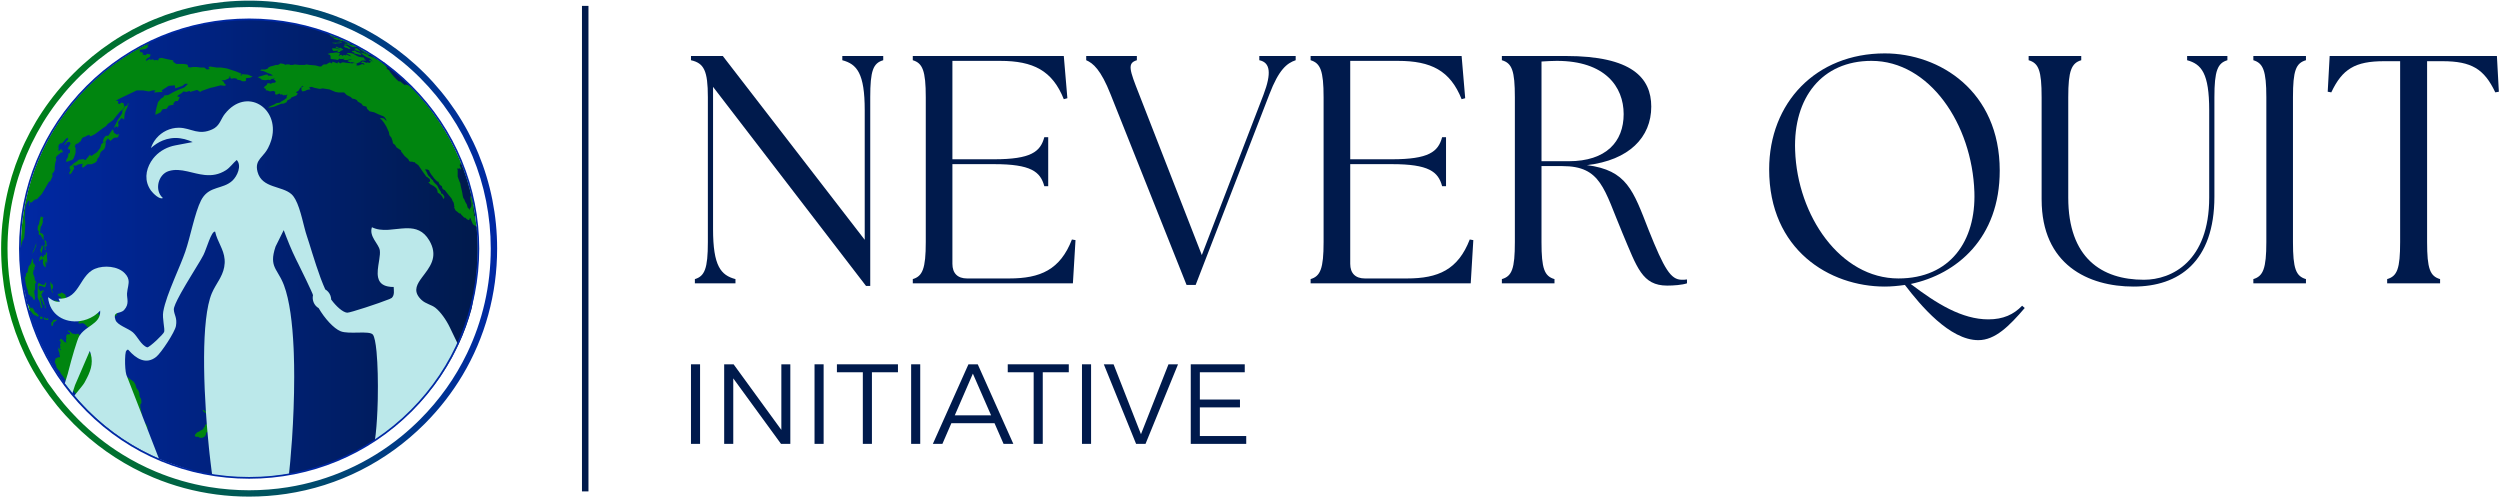<svg xmlns="http://www.w3.org/2000/svg" xmlns:xlink="http://www.w3.org/1999/xlink" id="Layer_1" data-name="Layer 1" viewBox="0 0 2202 438"><defs><style>      .cls-1 {        fill: url(#linear-gradient-2);      }      .cls-2 {        fill: url(#linear-gradient);      }      .cls-3 {        fill: #00850f;      }      .cls-4 {        fill: #bbe8ea;      }      .cls-5 {        fill: #001a4c;      }      .cls-6 {        fill: #0028a4;      }    </style><linearGradient id="linear-gradient" x1="17.85" y1="218.44" x2="421.03" y2="218.44" gradientUnits="userSpaceOnUse"><stop offset="0" stop-color="#0028a4"></stop><stop offset="1" stop-color="#001a4c"></stop></linearGradient><linearGradient id="linear-gradient-2" x1="1" y1="219" x2="437.88" y2="219" gradientUnits="userSpaceOnUse"><stop offset="0" stop-color="#00850f"></stop><stop offset="1" stop-color="#0028a4"></stop></linearGradient></defs><g><g><g><path class="cls-5" d="M628.06,76.5v125.29c0,32.61,6.87,40.62,19.74,44.05v3.72h-35.75v-3.72c8.58-2.57,11.44-9.15,11.44-32.61v-127.57c0-23.46-3.43-30.03-14.87-32.61v-3.72h28.03l125,161.9v-114.13c0-32.61-6.87-40.62-19.74-44.05v-3.72h36.04v3.72c-8.87,2.57-11.44,9.15-11.44,32.61v166.19h-3.72l-134.73-175.34Z"></path><path class="cls-5" d="M803.98,245.83c8.58-2.57,11.44-9.15,11.44-32.61v-127.57c0-23.46-2.86-30.03-11.44-32.61v-3.72h133.01l3.15,37.19-3.15.86c-10.01-25.17-26.89-33.75-56.06-33.75h-42.05v86.67h36.61c32.61,0,40.9-6.58,44.34-19.45h3.43v43.19h-3.43c-3.43-12.87-11.73-19.45-44.34-19.45h-36.61v87.81c0,8.3,4.58,12.87,12.87,12.87h37.19c27.46,0,44.91-7.72,55.21-34.32l3.15.57-2.29,38.04h-141.02v-3.72Z"></path><path class="cls-5" d="M956.73,53.04v-3.72h44.62v3.72c-8.58,2.57-6.58,8.3,2,30.03l55.21,141.59,54.35-141.3c7.15-18.88,6.01-28.32-3.72-30.32v-3.72h32.04v3.72c-7.72,2.57-14.87,8.3-23.17,30.03l-64.93,167.91h-8.01l-66.93-167.91c-8.58-21.74-15.45-27.46-21.45-30.03Z"></path><path class="cls-5" d="M1154.38,245.83c8.58-2.57,11.44-9.15,11.44-32.61v-127.57c0-23.46-2.86-30.03-11.44-32.61v-3.72h133.01l3.15,37.19-3.15.86c-10.01-25.17-26.89-33.75-56.06-33.75h-42.05v86.67h36.61c32.61,0,40.9-6.58,44.34-19.45h3.43v43.19h-3.43c-3.43-12.87-11.73-19.45-44.34-19.45h-36.61v87.81c0,8.3,4.58,12.87,12.87,12.87h37.19c27.46,0,44.91-7.72,55.21-34.32l3.15.57-2.29,38.04h-141.02v-3.72Z"></path><path class="cls-5" d="M1429.26,205.79c-16.59-39.47-18.88-59.5-53.2-59.5h-18.31v66.93c0,23.45,2.57,30.03,11.44,32.61v3.72h-46.34v-3.72c8.87-2.57,11.44-9.15,11.44-32.61v-127.57c0-23.46-2.57-30.03-11.44-32.61v-3.72h56.35c58.07,0,75.23,19.17,75.23,44.62,0,26.89-19.45,47.2-56.64,51.49,35.18,4.58,40.62,22.02,54.35,57.21,13.73,34.33,19.45,43.76,29.18,43.76,1.72,0,3.15,0,4.58-.28v3.43c-4.29,1.43-11.73,2-17.45,2-22.03,0-26.6-16.02-39.19-45.77ZM1381.78,142c32.89,0,48.34-17.16,48.34-41.48s-16.59-46.91-58.92-46.91c-4.29,0-8.87.29-13.44.57v87.81h24.03Z"></path><path class="cls-5" d="M1677.83,250.98c-6.01.86-12.01,1.43-17.73,1.43-48.63,0-101.83-32.32-101.83-103.26,0-58.64,41.19-102.12,101.83-102.12,48.34,0,101.26,33.18,101.26,103.26,0,59.5-37.76,91.25-78.38,99.83,22.88,17.45,45.19,31.18,68.36,31.18,13.16,0,22.31-4.29,29.75-12.01l2.29,2c-13.73,16.02-26.03,28.32-40.9,28.32-25.17,0-50.92-30.61-64.65-48.63ZM1672.11,245.26c45.77,0,68.36-33.18,66.93-76.09-2-59.78-39.47-115.56-90.67-115.56-43.48,0-68.94,32.32-67.22,78.95,2,57.49,39.76,112.7,90.96,112.7Z"></path><path class="cls-5" d="M1798.26,175.75v-90.1c0-23.46-2.58-30.03-11.44-32.61v-3.72h46.34v3.72c-8.58,2.57-11.44,9.15-11.44,32.61v88.39c0,53.2,29.46,72.37,66.65,72.37,24.6,0,57.5-16.3,57.5-72.37v-76.95c0-32.61-6.86-40.62-19.45-44.05v-3.72h35.47v3.72c-8.58,2.57-11.44,9.15-11.44,32.61v87.53c0,57.5-31.46,79.23-71.22,79.23s-80.95-19.16-80.95-76.66Z"></path><path class="cls-5" d="M1984.75,245.83c8.58-2.57,11.44-9.15,11.44-32.61v-127.57c0-23.46-2.86-30.03-11.44-32.61v-3.72h46.34v3.72c-8.87,2.57-11.44,9.15-11.44,32.61v127.57c0,23.45,2.57,30.03,11.44,32.61v3.72h-46.34v-3.72Z"></path><path class="cls-5" d="M2102.6,245.83c8.87-2.57,11.44-9.15,11.44-32.61V53.9h-14.02c-25.74,0-36.9,6.86-46.62,27.46l-3.15-.57,1.72-31.46h147.31l1.72,31.46-3.15.57c-9.73-20.6-20.88-27.46-46.62-27.46h-13.44v159.32c0,23.45,2.57,30.03,11.44,32.61v3.72h-46.62v-3.72Z"></path></g><g><path class="cls-5" d="M608.61,320.88h8.01v70.08h-8.01v-70.08Z"></path><path class="cls-5" d="M637.85,320.88h8.31l44.15,60.67-2.1.7v-61.37h7.91v70.08h-8.21l-44.15-60.57,2.1-.7v61.27h-8.01v-70.08Z"></path><path class="cls-5" d="M717.44,320.88h8.01v70.08h-8.01v-70.08Z"></path><path class="cls-5" d="M737.16,320.88h53.76v7.01h-22.93v63.07h-8.01v-63.07h-22.83v-7.01Z"></path><path class="cls-5" d="M802.53,320.88h8.01v70.08h-8.01v-70.08Z"></path><path class="cls-5" d="M852.99,320.88h8.21l31.34,70.08h-8.61l-27.03-61.87-26.83,61.87h-8.41l31.34-70.08ZM835.47,365.84h42.55v6.91h-42.55v-6.91Z"></path><path class="cls-5" d="M887.63,320.88h53.76v7.01h-22.93v63.07h-8.01v-63.07h-22.83v-7.01Z"></path><path class="cls-5" d="M953.01,320.88h8.01v70.08h-8.01v-70.08Z"></path><path class="cls-5" d="M972.23,320.88h8.61l24.13,61.57,24.23-61.57h8.41l-28.63,70.08h-8.31l-28.43-70.08Z"></path><path class="cls-5" d="M1048.82,320.88h47.56v7.01h-39.55v24.03h35.34v6.91h-35.34v25.23h40.85v6.91h-48.86v-70.08Z"></path></g></g><rect class="cls-5" x="512.6" y="5.18" width="5.72" height="427.64"></rect></g><g><g><circle class="cls-3" cx="219.44" cy="218.46" r="201.07"></circle><path class="cls-2" d="M414.33,175.14v-1.79l.45-1.34h.17c-.41-1.75-.83-3.48-1.29-5.21-2.01-7.67-4.48-15.17-7.39-22.56l-.45-.45v.9h-.45l-.45.45v.45l.45.9.45,1.34.45.45v.45l-.45-.45v.9h-.45l-.9-1.35-.45.9-.9-.45-.45.45.45.9v5.82l.45,1.35c.45,1.34.89,2.24,1.34,3.58l.45.9c.45,3.58,1.79,7.17,2.24,11.2l.45,1.79.9,1.35.9,2.24,1.35,2.24.45,1.79.45,1.35.89.45.45,1.35.45-1.35.45-.45.45-.9.45-.9v-1.35c0-1.79-.45-3.13-.9-4.93ZM416.56,177.83v-.45c0-1.34-.45-2.68-.45-4.03l-.45-1.34-.45-.45v.45h-.28c.76,3.23,1.44,6.48,2.04,9.78l.03.07c0-1.34,0-2.69-.45-4.03ZM416.98,181.79l-.42-.82v.45c0,.9.45,1.79.45,2.24v2.24l.45,1.79v2.24l.45.45v-.45s0,.45.45.45c-.4-2.89-.86-5.75-1.37-8.58ZM343.56,59.59l1.34,1.34-1.34-.9v.45l-.9-1.35c-1.34-1.34-2.69-2.24-4.48-3.58h.45l1.34.9c-.9-.9-1.79-1.34-3.13-2.24v.45l-.9-.45.45.9c.9.9,2.24,1.79,3.14,2.69l1.34,1.79-.45.45.9.9,1.79,1.34v.45c2.24,3.13,4.93,6.27,8.06,8.95h1.34c1.35,1.35,2.69,2.24,4.48,3.58v-.9l1.79.45,1.34.45,1.35.9.9.45.9.45c-6.27-6.27-12.99-12.09-19.71-17.46ZM298.33,50.63l.7,1.05.2-.15q-.45-.45-.9-.9ZM301.02,34.96l-.45-.45-.9-.45-1.34-.45-1.79-.45.45-.45h.45c-.45,0-.9-.45-1.34-.45v.45h-1.35l-1.34-.45h-1.35l.9.45v.11l1.35.34h1.79l2.24.89.9.45h.9l1.79,1.34-.9-.9ZM317.14,42.57l-.45-.45c-.3-.15-.6-.3-.9-.45l1.79,1.34,1.79.9-2.24-1.34ZM298.33,50.63l.7,1.05.2-.15q-.45-.45-.9-.9ZM420.15,201.12l-.45-1.35v-.45h-.45l-.45-.45h-.45l-.9-.9h-.45l-.45-.45c-.45-1.35-1.34-2.69-1.79-4.48l-.45-.9v-.45l-.45.45-.45,1.35-.45.45-.89-.45-.9-.45-1.35-1.34h-.9l-1.34-1.35-1.35-1.34-.45-.9h-.9l-1.34-.9-.45-.45-1.79-1.34-.9-1.79-.45-1.34.45-.45-.45-.9v-.9l-.45-1.79-.9-1.34-.45-1.34-.9-1.35-2.24-2.69-1.79-2.24-1.35-1.79-1.79-.9-.45-.9-.45-1.79-.9-.45-1.34-1.35-.9-2.24h-.9c-.9-.9-1.79-1.79-2.69-2.69l-.9-1.34-1.79-2.24-1.34-2.24-.45-1.35-1.79-.89v.45l-1.35-.9v1.34l.9,1.35.9,2.24.9,1.35,1.79,1.79.45.9h.45l.45.89h.45l.9,1.79,1.79,1.79,1.34,1.35,1.34,2.69c.45.9,1.35,1.79,1.79,2.68l.45,1.79h.9c.9.9,1.34,1.79,1.79,2.69v.45l-.45,1.34h-.45l-.9-1.79-1.35-1.79-1.79-1.34-.89-.45-.45-2.24-.9-1.79c-.9-.9-1.79-1.34-2.69-2.24v.45l-.9-.9-1.34-.45-1.79-1.79v-.45h.9l.45-1.34-.45-1.34-2.24-1.79h-.45c-2.24-3.14-4.93-6.72-7.17-10.3l-1.79-1.35-.9-.45-.45-.9h-1.34l-.9-.45h-1.79l-.9-.45-.9-1.79-3.13-2.69-3.14-4.03v-.9l-1.34-.9-2.69-1.79-1.34-2.24-1.79-1.35-.45-2.24-.9-2.69-1.79-2.24-.45-2.69-2.24-4.93-2.24-3.58-1.79-2.24-1.34-1.34v-.45l3.13.45,2.24,2.24v-.9l-1.35-2.24-1.79-1.34h-.45c-2.24-.9-4.48-1.79-7.17-3.14l-4.03-.9-2.24-2.24-.45-1.79-3.13-.9-1.35-1.79-3.13-1.79-.9-1.34-1.79-.9-2.24-.45-1.35-1.35-3.58-1.79-2.24-2.24h-4.93l-2.69-.45-5.38-2.24c-1.79-.45-4.03-.45-5.82-.9l-2.69.45-4.47-.9-2.69-.9-2.24.45,1.35,1.79h-.9l-2.24.45-1.79.9-2.24.45-.9-1.35v-2.24l1.79-.9-.9-.45-2.24,2.24-.9,1.79-2.69,1.79,1.79.9-1.34,1.79-2.24.9-2.24.9-.45.9-3.13,1.79-.45,1.35-2.69,1.34h-1.79c-2.24.9-4.48,1.79-6.72,2.69l-4.48.9-.45-.45,2.69-1.35,2.24-.9,2.24-1.34,3.13-.45.9-.9,3.14-1.79.45-.45,1.35-.9v-1.79l.89-1.34-2.68.9v-.9l-.9.9-1.79-1.35-.45.9-1.34-1.34-2.24.9h-1.34l-.45-1.35.45-.9-1.79-.9-3.13.45-2.24-.9h-1.34v-1.34l-1.79-.9.9-1.35,1.79-1.34.45-1.35h1.79l1.35.45,1.34-.9h1.79l1.35-.9-.9-1.35-1.35-.45,1.35-.9h-1.35l-2.24.45-.45.9-1.79-.45-2.68.45-3.14-.45-.9-.9-2.69-1.34,2.69-.9,4.48-1.35h1.79v.9h4.48l-1.79-1.34-2.69-.9-1.79-.9-2.24-.9-2.69-.45.9-.9h3.58l2.24-.89.45-.9,1.79-.9,1.79-.45,3.14-.9h1.79l2.24-1.34,2.69.45,1.79.9.45-.45h3.13v.45h2.69l1.79-.45,4.03.45h4.48l1.79-.45,2.69.45c1.79,0,3.58.45,5.38.45l3.13.9h1.79l.9-.9,1.34-.9h2.24l1.34-.9,1.79-.9,1.79.9.45-.45-.45-.9h.9l4.03,1.35.45-1.35,1.79,1.35,1.35-.45v-.45h1.79l2.69.45c1.79,0,3.58.45,5.37.45l.9-.45,2.69.9-.45,1.35h2.24l2.24-.9.45-.45,2.24.9-.45-1.34-1.79-.45-.9-.45.9-.45.45-.45,1.35.45,2.24.9.45-.45,2.24.45.45-.45.9-.45-1.79-1.34v-.45l1.79.45,2.24,1.79-1.79-1.79h.45l-2.24-1.79-2.24-.9-.9-.45-2.69-1.79-1.79-1.79h.9l1.79.45,3.58,1.79.9.9h1.35l2.69,1.79-1.79-1.79,1.79.9,1.79,1.34,1.79.9-1.35-.9-2.24-1.79-2.69-1.79h-2.24l-1.34-.45-.45-1.34-.45.45-2.69-1.79-2.24-1.79-.9-.89-.45-.9c-.6-.3-1.19-.6-1.79-.9v.45l-.45.45h-2.69c-.9-.45-2.24-.9-3.13-1.35l-1.35-.9h-2.24l-.9-.45.9-.45,1.35.45.45-.45,1.34.45.9.45h.9l.9.45h.9l-.45-.45v-.45c-.45-.45-1.35-.45-1.79-.9v.45h-.45l-.45.45-1.35-.45-.45-.45-2.24-.9h1.79l-1.79-.45h-.9l-.9-.9v.45h-.9l-1.35-.45-.9-.45-.9-.45-.45.45-1.34-.45-1.35-.45c-.45-.45-1.34-.9-1.79-1.34v-.34l-.45-.11-.45-.45-.9-.45-.45-.45v-.45l-.9-.45h1.34c-53.29-20.16-113.31-17.02-163.47,8.95v.45l1.34-.45,1.35-.45,1.34-.45-.45.9h-.9v.45l-1.35.9.9-.45.9.45-.45.9-.9.9-1.34.89c-1.35,0-2.69.45-4.03.45l-.9.45v.9h.9l-1.34,1.35.9-.45h1.34l1.35.9-.9.9,2.69.9,1.79-1.34,1.35.45h1.34v1.35l-.9,1.34-1.34.45-1.79,1.79.45.9,3.14-1.79.45.9,2.24-.45,1.34.9,1.34-.45,1.79.45.9-1.79,2.24-.45q3.13.89,10.3,2.24v1.34l2.68,1.79h6.27l3.13.45.9.9v1.34l1.79.45,2.69-.45h3.13l3.14.45h3.58l2.24,1.79,2.69-.45-1.35-1.34,1.35-.9,5.82.9h4.03l5.38.9,2.69.89c3.13.9,6.72,2.24,9.85,3.58l-.9,1.35,1.35.45-.45-1.34,5.82.45,4.03,1.79-2.24.9-3.58.45v2.24l-.9.45h-2.24l-1.79-.9-2.69-.45-.45-.9-2.24-.45-2.69.45-.9-.9.45-.9h-1.79l.9.9-1.34.9-3.13,1.34h-2.69l1.79,1.35.9,1.79.9.45v.9l-.9.45-3.58-.45-6.72,1.79-2.24.45c-2.69.9-4.93,1.79-7.61,2.68l-1.34.9-2.69-1.79-6.27,1.79-.45-.9-2.69.9-2.69-.45-1.34,1.34-3.58,2.24-.45.9,2.24.45-1.79,3.58h-2.24l-1.79,2.24.45.9-4.48.9-1.79,2.69-3.58.45-1.79,2.69-4.48,2.24v-1.79c.45-3.14,1.34-6.27,2.24-9.41l2.69-3.13,2.24-1.35.45-1.34,3.58-.45c3.13-1.79,6.27-3.58,9.85-4.93l4.48-1.79,3.13-3.13h-2.68l-2.24,1.79-6.27,2.24-.45-2.69-5.38.45-6.27,4.03.9,1.34c-2.69,0-4.93.45-7.61.45l1.34-1.79h-2.69l-3.13.9-4.93-.9h-5.83c-6.27,3.13-12.54,5.82-18.36,8.95l2.24.45-.45,1.79,1.34.9,1.79-1.35,1.79.45.9,3.13-1.34,2.24-2.69,2.24-2.69,3.13-3.13,4.03-4.93,3.58-1.34,1.79c-3.58,2.24-6.72,4.93-9.85,7.17l-3.58,1.79h-.9l-.45-1.35-3.13,1.35-.9.9-.45-.45-1.35.9-.9.9-.9,2.24-.9.45-1.34,1.34-1.35.45-.9.45-.45,1.35-.45.45.45.45.45,1.34v3.58l-.45,1.79-1.34,3.58-1.35,1.34-1.79.45-2.24.9h-1.35l.45-1.79,1.34-2.24.45-3.13,1.34-.45v-2.69l-.45-.89-.45.45h-.45v-.45l-.45-.45v-.45l.9-1.35.45-.45v-.45l.9-1.34v-.45l-.45-.45-.45-.9-2.24.45-.9,1.79-1.79.45,1.34-1.35.45-1.34,1.79-1.79v-1.79l-1.79.9-1.79,2.24-1.79,1.79h-1.35l-1.34,1.35-.45,2.24.45.9-.45,1.34.45.9,2.24-1.79.45,1.34.9.45-.45,1.35h-1.34l-1.35,1.34-1.79,1.35-1.34,1.79.45,1.79-.9,3.13-.45,3.13v2.69l-.9,2.24-.9.45-.45,1.79.45.9c-.9,1.79-1.34,3.13-2.24,4.93h-.9c-2.24,3.58-4.03,7.17-6.27,10.75-1.34,1.79-3.13,3.14-4.48,4.93h-1.34l-.9,1.34v-1.34l-.9,1.34-1.34,1.34h-1.35l-.9,3.14h-.45l.45-2.24.45-1.34-.9-1.35-.45.45-1.34,2.24-.9,2.69-.45,2.24c0,2.68-.45,5.37-.45,8.51l.45,2.24v2.69c0,4.03-.45,8.06-.89,12.09l-.9,1.79-.9,1.79c-.45,1.79-.9,3.58-1.35,5.38v-4.48l-.45-2.24v-.45c-.07,2.34-.11,4.68-.11,7.04,0,9.83.66,19.8,2.11,29.62.07.48.14.96.22,1.44.06.37.12.75.18,1.12.06.37.12.75.18,1.11.07.43.15.87.22,1.3l.03.18c.05.28.1.56.16.84.02.08.03.17.04.25.03.18.06.36.09.53v.02s.01,0,.01,0l.44.87.45.45.45,2.24c.45,3.14.9,5.83,1.79,8.96h-.45c.06.11.11.23.15.36,0,0,0,.01,0,.02s0,.02.01.03c.09.26.15.55.22.85,0,0,0,.01,0,.02.12.62.23,1.26.47,1.78t0,.01s.02.06.03.08l-.45-2.69h.9l.9,1.35.45.45.45,1.35,1.35.9v-1.35l1.79,2.24.89,2.24,1.79.9,1.79,2.24-.9.9-2.24-1.34h-.9l-1.79-1.79-1.34-1.79-.45-.45v.45l-1.34-1.79-.45-1.34-.45-.45c.13.48.26.97.39,1.46.13.48.27.97.41,1.45h0c.02.06.03.11.04.17,6.56,23.2,17.19,44.73,31.05,63.76,2.16,2.97,4.4,5.87,6.71,8.71.58.71,1.16,1.41,1.75,2.11,20.15,24.04,45.77,43.32,74.87,55.84,5.37,2.32,10.86,4.4,16.45,6.23l15.95,5.26c2.69.9,6.19.77,8.87,1.66l2.22.55h3.33c1.35.45.87-1.01,2.22-.55.14,0-.7-2.22-.55-2.22.75,0-.54.3.22.68l.9.45,1.34.45,1.34.45h1.35c3.13,0,5.82.45,8.51.9h.9l.45.45v.45h-.45c5.78.52,11.4.74,17.05.74.7,0,1.4,0,2.09-.01,3.29-.03,6.61-.13,9.97-.28h4.03c2.24,0,4.03-.45,6.27-.45h3.13c.15,0,.3,0,.45,0,.61,0,1.21-.05,1.83-.27.14-.04.27-.11.41-.17.28,0,.55,0,.82-.02,0,0,.01,0,.02,0,1.83-.09,3.37-.47,4.9-.85.03-.01.06-.02.08-.02h1.79c26.94-4.6,52.32-14.86,74.75-29.5,31.73-20.7,57.58-50.16,73.66-84.71,4.68-10.05,8.54-20.53,11.47-31.34,2.61-13.6,4.46-27.34,5.1-41.14.02-.21.02-.41.03-.61,0-.06,0-.12.01-.18.41-9.59.24-19.21-.67-28.82ZM313.11,42.57h1.34l2.24,1.79v.45l1.79,1.34h-.45l-2.69-1.34-1.79-.45-1.34-1.34.9-.45ZM311.76,44.81l.45-.45.9.45.9.9,1.79.45,2.24,1.35v.9h-.9l-1.35-.45-3.58-.9-.9-.45h1.34l-2.24-.9-.45-.9h1.79ZM303.25,40.78v-.9h.45l1.79.45,1.34.9,1.79,1.35-.45.45h-.9l-1.79-.9h-.9l-2.24-1.34h.9ZM300.12,36.75l.9.45v.45h-.9l-1.35-.45-1.34-.45h2.69ZM298.33,37.64l1.34.45h-3.13l-1.34.45-.45-.45h-1.34l-.9-.45h5.82ZM292.51,42.57h3.13l2.69.89h1.34l-3.58-1.34-.45-.9h.9c.9.45,1.79.9,2.69,1.35v-.45h.9l1.34.9.9.9-2.24.9-.9.9-1.35.45-.89-.45.89-.9c0-.45-1.34,0-2.68,0h-1.79l-.9-1.79v-.45ZM291.61,46.6h1.79l2.69-.45c1.34.45,2.24.45,3.58.9l-.45.45-.9,1.79v.45l1.34-1.34h1.35l.45.9,1.35-.9,2.24.45-.45-.9,1.34.45,3.13,1.34-.45-.9-3.13-1.79.45-.45h1.34l3.14.45c1.79.9,3.13,1.79,4.93,2.69,1.79.45,3.13.9,4.93.9l.9.9-.9.45,1.35.45.9.9h-3.58l-.9.45-.9.9c-1.35.45-2.24.9-3.58,1.35l-1.79-.9-2.24-.45-.45.45-3.13-1.35.45-.45,1.35-.45h1.34l.9-.45h-2.24l-2.24.45h-1.79l-1.35-.45,1.35-.9-1.79.45h-2.69l-.2-.29-1.59,1.19-1.79-.45-4.03-.45-.45-.45v-1.79l-.45-1.34-2.24-.9,3.13-.9ZM29.16,221.27l.9-1.79.89-2.24.9-3.14v2.69l-.9,1.79-.89,2.24-1.79,2.69.9-2.24ZM30.94,249.49v5.38l-.89,1.79c.45,2.69.89,5.38.89,8.06l-.45-1.34-.9.9-.9-2.24-.9-.45-.45-1.35-.45,1.35-.45-1.79h-.45l-.9-.45-.9-4.47-.45-.9-.9-3.14c-.45-2.24-.45-4.03-.9-5.82v-2.24l.45,1.34.45-.45v-2.69l.45-.45.9-.45c.45-1.35.45-3.13.9-4.48l.45-1.34,1.34-1.35.9-2.24.45-2.69h.45l.45,1.79v1.34l.9,1.35.89,1.34v1.35h-.89l.45,1.79-.9.9-.45,3.13,1.34,3.58v1.34l1.79,3.58h-1.35ZM74.84,351.6h-.9l.45,1.35h-.45v.9l-.9-.9h-.45c-.9-.9-1.79-1.79-3.14-2.24l-.9-1.34-.45-.9c-.56-.67-1.12-1.35-1.69-2.02-.78-.94-1.56-1.88-2.35-2.82-.9-1.07-1.79-2.15-2.68-3.22l-.9-1.34-1.35-1.79-.45-.9-.9-1.34-.35-.57-1-1.67c-.9-1.34-1.79-2.24-2.69-3.58l-.9-1.34.9.9c-.9-1.35-1.79-2.69-3.14-4.03l-.9-1.35v-.45l-.45-1.79-.9-1.79-.9-1.79,1.34,2.24-.45-1.79.45-.9v-.9l.45-.9h.45l.45.45.45-.9h.45v-.45l.9.45.9-.45v-.9l-.45-1.35v-1.34c-.45-.9-.9-1.79-.9-2.69v-2.24l1.79,2.69.45-.45-.9-1.34v-1.35l.9.9-.9-2.24.45-1.35v-.9l.45-.45-1.79-2.24.9.45v-.45l.45-.45.45-.45,1.79,1.34,1.34,1.79h.9l1.34.45-.9-.9v-2.24l.45-.45-.45-1.35.45-1.79.9-.9.9.45,1.34-.45-.45-1.34-1.79-1.34.9-.45,1.34.9,1.35,1.34,1.79.9.45-.45,1.34.9.9-.9.9.45.45-.45.8,1.07.55.72v1.34l-.45,2.24h-.45l.45,1.34v1.34l-.45,1.35.45.9,2.24,1.79,1.79.9c1.34.9,2.24,1.79,3.58,3.13h.45l.11.07,1.24.82.15.3.3.6,2.24,1.34.9-.9v-2.69l-.45-1.34v-2.24l-.9-1.35v-.9l-.9-1.79-.45-2.24.45-.45-.45-.9v-4.03l.45-.9.9,1.35.45,1.79.45.45.45,1.35,1.34,1.79.45,1.79v.9l1.35,2.24,1.34-.9,1.35,1.34,1.34,1.35v1.34c.45,1.35,1.35,2.69,2.24,4.03l.89.45,1.35,2.69.45,1.34,1.35,1.79,3.13,1.79c1.35.9,2.69,1.79,4.03,2.69v.45l1.79,1.79,1.79,3.13.9-.45,1.35,1.34.45-.45,1.34,2.69c.23.18.45.36.68.52,2.01,1.55,4.03,2.79,6.04,4.4l1.34,2.24.45,1.35.45,1.79,1.79,2.24.9,2.24v1.35l.45,2.24.9,1.35.45,1.79v2.24l-.9.9v2.69l.45,1.79v.9l.45,1.79.45,1.35.45.9-.9.9h-2.24l-.45.9-.45.9-2.24-.9-1.34-.9-.45-.9-.9.45-.45,1.35c-.9-.45-2.24-.9-3.14-1.35l-.9-.45-2.24-.9-2.24-1.35-1.35-1.79-1.34-1.35-1.35-.9-1.79-.45v-.9l-1.79-1.79.45,1.34-1.34.45v-1.35l-.45-1.34v-.9l-1.34-1.79v1.79l-.45.9.45,1.79-1.79-1.35-1.35-.9-2.24-1.79-1.34-.9v-.45l-3.14-1.79h-1.34l-2.24-1.34h-2.69l-1.35.45-.9.45-1.34-.9-.45.9-.9.45.9,1.35.45.9h-1.35l-1.34-.45ZM42.59,281.74h-1.79l-1.79-.45c0-.45,0-.9-.45-1.35l.9-.45.89,1.34h.9l.9-.9.45,1.79ZM45.28,283.97l1.34-.9v-.89l1.35-.45h.89l.45-.45.9.45-.9.9-1.34.9-.9.45-.45,2.69-.9.45-.45-.45v-2.69ZM127.59,372.62l.1.03,1.79,2.24v.45l.45.9v1.35h-1.79l-2.69-2.24-1.35-1.34-2.24-1.79-.9-.9,1.34.45,2.24.9c.45,0,1.34-.45,1.79-.45l1.24.41ZM92.75,277.71l2.24.45h1.35v-1.34h.45l.45,1.79h1.34l.45-.9,1.34-.9.45-2.69h1.79l.45.45v1.79l-.45,1.79h-1.34l-.45.9s-.03.01-.04.02c-.88.45-1.76.88-2.65,1.33h-1.35l-2.24-.9-1.79-.9v-.9ZM193.97,313.09h.45l-.45,1.35v-1.35ZM101.26,110.65l1.34-2.69,1.35-2.69,1.34-1.79,2.24-3.58.45-2.69,2.24-3.58,2.24-.9v-1.35l.9-.45c-.45,1.34-.9,2.69-1.35,4.03l-1.34,2.69-.9,2.69-.45,4.93-2.24-1.34-3.13,3.58.45,3.14-.9,1.79-.9-1.35-2.24,1.79.9-2.24ZM91.41,121.85l1.79-2.24h2.24l2.24-3.58,1.79-2.24.9,3.13,1.35.9,1.34.9,1.79-.9-.9,3.14-3.58.45-3.13,2.69-2.24-2.24-2.24,3.13h-2.24l.9-3.13ZM61.4,148.72v-2.24l1.79-.9,1.79-1.79,2.24-1.35,2.24-1.79,4.03-.45,1.79.9,4.03-4.93.9,1.34c1.79-1.34,3.58-2.24,5.37-3.58l2.69-3.58.9-3.14,1.79-1.79,2.24-.45-.45,4.03-.9,2.24-3.13,2.68-1.35,4.03-1.79,2.24v1.34l-1.79,1.79-3.14,1.35h-3.58l-4.03,3.13-.9-1.34.9-2.24-3.58.45-2.69,1.34-2.24-.45.9,2.69-2.69,4.47-1.34.9-.45-1.34,1.35-2.69-.9-.9ZM53.34,258.44l.9-.9,3.14,1.79.45,1.35.24.99,1.1,4.38,2.24,2.24,1.34-3.14,2.24-1.79h1.79c1.35.9,2.69,1.79,4.03,2.68l2.69.9,4.47,2.69,4.93,2.24,3.07,3.07c.16.16.33.33.51.51l.45,1.79.42.21,4.06,2.03.9,1.79h-2.24l.9,2.24,2.69,2.24,2.24,3.58h1.35v1.35l2.24.45-.9.9,3.14,1.34v.9h-1.79l-.9-.9c-1.79-.45-3.14-.9-4.93-1.34l-2.24-1.79-1.79-1.79-1.79-2.69-3.58-1.79-1.79.9-1.35.9.9,2.24-1.79.9-1.34-.45-2.18-.43h-.06s-2.68-2.7-2.68-2.7l-2.24-.9-.45.45h-2.69l.45-2.24.41-.27.94-.62-1.35-3.58-1.34-2.69-4.48-3.13-1.79-.45-3.58-3.14-.45,1.35h-.9l-.45-1.35-.45-1.34-1.79-1.79,1.79-.9,1.35.45-.45-.89c-.9,0-1.79-.45-2.69-.45l-.51-1.27-.38-.96-1.79-.9-.9-1.79,2.69-.45ZM47.52,264.72h2.24l1.01.61,1.23.73.9,2.69-1.79-1.34-1.79-.9h-.9l-1.34-.45.44-1.33h0ZM44.39,249.04l.45-.9.45,1.79.9.45.45,1.34v2.69l-.9-.45v1.79l.9,1.79-.45.45-.9-2.24-.9-4.48v-2.24ZM39.01,215.45l.9.45v-1.34l-.9-2.69h1.34l.45,1.34.45,4.03-1.34-.9v1.34l.45,2.24-.89.45v-2.24l-.45-.45v-2.24ZM40.35,224.41v-2.69l1.35,1.79-.45,1.35c0,1.79.45,3.58.45,5.37l-.45,3.14-.45-3.58-.9,1.79.45,2.69-.45,1.34-1.79-2.24-.45-2.69.45-1.34-.9-1.79-.45,1.34-.9-.45-.9,1.79-.45-.89.45-2.69.9-.9.9-.9.45,1.79,1.35-.9.45-1.35h1.34ZM38.11,215.9l-.45,3.14-.45.9-.45,2.24-.45.9-.9-2.69c0-.45.45-1.34.9-1.79l.45-2.24h.9l-.45,2.24.9-2.69ZM33.19,200.67l.45-3.13.45,1.34.9-4.93.9-3.13h.9l.9.9.45-.9v.9l-.45,1.34v2.69l-.9,2.69-.9,1.34-.45,2.69v2.69l.9.45.45-.45,1.79,2.24-.45,1.79.45.9-.45,1.35-.9-1.79-.45-1.79-.45,1.34-.45-2.24h-1.35l-.45-.9v-1.35l.45-.9-.45-.9-.45,1.35-.45-2.24v-1.35ZM34.08,264.27l-.9-2.24v-10.75l.9-2.24,1.34.9,1.79.9h1.79l1.34-2.24.45.9-.9,3.13-.9.45-1.34-.9-2.24-.45h-1.34v2.24l1.79,3.13v-.9l2.69-.45v1.34l-.9-.45-.45,1.79-.9.9,1.79,4.48v.9l1.79,4.03.45,2.24v.9l-.89-1.35v-2.69l-1.35.9v-1.79l-1.34-2.24-.45-3.13-.9.9c.45,2.68,1.35,5.82,1.79,8.51l-.9.45-.45-1.34-.45-2.69-.9-3.13h-.45ZM37.67,280.39l-.9.45h-1.35v-1.79h.45v-.9l.45.9h.9l.45,1.35ZM185.91,377.58l-1.35,1.34-.9.45,1.35.9h-1.79l-.6.29-1.2.6v1.35l-.9,1.79c-.9.45-1.34.9-2.24,1.34h-2.24l-1.34-.9h-2.24l-.9-.9.45-1.34,1.79-1.79,1.34-.45,1.35-.9,1.79-.9.9-.9.45-1.35.9-.45v-1.35l1.34-.9c.06.06.13.13.19.22.4.48.83,1.19,1.6,1.58l1.35-.9.9.9.45.9-.45,1.35ZM195.32,369.97l-.45,1.34h-2.24l-.45.45.45.89-.45.45c-.45.9-.9,1.79-1.79,2.69l-1.79.9-.45-.9-.9-.45.9-1.79-1.34-1.34-3.14-.9v-.9l1.79-.9v-1.79l-.45-1.34-1.35-.45v-.45l-1.34-.9-.97-.65-1.71-1.14-1.34-1.79h.9l1.79,1.35.26.05,1.98.4,1.34,1.79,2.69,2.24-.45-1.34,1.34.45.9,1.79,2.24.9h1.79l1.35-.9,1.34.45-.45,1.79ZM298.33,50.63l.7,1.05.2-.15q-.45-.45-.9-.9ZM298.33,50.63l.7,1.05.2-.15q-.45-.45-.9-.9ZM298.33,50.63l.7,1.05.2-.15q-.45-.45-.9-.9Z"></path><path class="cls-4" d="M403.58,303.62c-16.03,34.44-41.79,63.8-73.42,84.43.09-.62.18-1.27.26-1.9.25-1.87.47-3.56.49-3.71.93-8.34,1.54-18.68,1.8-29.31.02-.67.03-1.33.04-2,.3-14.83-.04-30.05-1.07-41.02h0s-.06-.61-.06-.61h0c-.73-7.48-1.79-12.9-3.16-14.73-2.95-3.89-21.01,0-28.48-3.02-6.09-2.47-14.03-11.28-19.32-20.36-.97-.53-1.87-1.27-2.64-2.17-.31-.35-.59-.74-.85-1.14v-.02c-.42-.64-.77-1.31-1.05-2.06-.76-2.04-.87-4.13-.44-5.98,0-.02,0-.04.01-.05,0-1.15-11.74-25.28-13.35-28.37-.18-.35-.36-.71-.55-1.07-.34-.66-.67-1.33-.99-2-4.14-8.35-7.63-17.15-10.91-25.84l-7.18,14.49c-1.61,4.8-2.26,8.39-2.23,11.35,0,.7.05,1.37.13,2,.62,5.13,3.43,8.48,6.38,13.93.35.64.69,1.3,1.04,2,.71,1.42,1.41,3,2.08,4.76,4.95,13.15,7.49,33.31,8.5,55.61.07,1.55.13,3.11.18,4.68v.02c.24,6.66.34,13.48.34,20.34,0,18.85-.79,37.92-1.9,54.6h0c-.02.26-.03.5-.05.75h0c-.47,6.85-.99,13.28-1.52,19.12-.05.51-.09,1.02-.14,1.53-.29,3.05-.59,5.94-.87,8.6,0,.06-.01.12-.02.18-.03.23-.05.46-.08.69-.07,0-.15.03-.22.04-.15.03-.29.06-.44.08-.04,0-.08.02-.11.02-.48.09-.97.18-1.44.27-1.14.21-2.29.4-3.44.58,0,0-.01,0-.02,0-.41.07-.82.13-1.23.19-.6.09-1.21.18-1.82.27-8.59,1.23-17.36,1.86-26.29,1.86-11.08,0-21.92-.97-32.45-2.85-.1-.02-.19-.04-.29-.05-.03-.17-.05-.35-.07-.52-.02-.12-.03-.24-.05-.36-.07-.54-.15-1.09-.23-1.65-.27-1.99-.53-4.08-.78-6.25h0c-.11-.89-.22-1.79-.33-2.71-.26-2.14-.51-4.35-.76-6.62-.19-1.74-.38-3.51-.56-5.32h0c-.45-4.38-.88-8.94-1.28-13.63-.19-2.23-.38-4.49-.56-6.78-.25-3.22-.49-6.49-.71-9.79-.03-.4-.06-.8-.08-1.2,0-.11-.02-.22-.02-.33-.85-12.92-1.43-26.27-1.58-39.09h0c-.04-3.1-.05-6.15-.03-9.16h0c.14-23.78,2.02-44.71,6.83-56.08,1.82-4.27,4.29-7.98,6.47-11.83.37-.66.74-1.32,1.09-2,1.97-3.77,3.5-7.79,3.75-12.67.02-.43.03-.84.03-1.26,0-.68-.03-1.35-.08-2-.74-9.21-6.4-15.44-8.37-24.53-3.38-.51-7.38,14.78-10.27,20.61-.52,1.03-1.26,2.35-2.18,3.92-.36.63-.76,1.3-1.18,2-4.31,7.26-11.12,18.03-16.16,27.03h0c-.34.63-.67,1.23-1,1.83-3.37,6.16-5.73,11.25-5.58,13.39.33,4.9,3.1,6.99,1.89,14.29-.92,5.46-12.99,23.74-17.39,27.28-9.09,7.23-17.83,1.49-24.33-5.94-.87-1.24-2.27.73-2.47,1.48-.18.72-.33,1.67-.43,2.78-.12,1.19-.18,2.56-.21,4.02h0c-.1,4.91.3,10.69,1.12,13.41l.85,2.19,13.16,33.86,2.58,6.65,1.92,4.95.79,2.04,2.31,5.94,6.26,16.11.07.17.49,1.13.43.98c-29-12.48-54.54-31.69-74.62-55.66.08-.09.16-.19.23-.29.38-.47.77-.96,1.16-1.45,3.07-3.8,6.58-7.99,7.38-9.46.36-.67.72-1.33,1.08-2,3.87-7.21,7.12-14.49,4.53-23.72-.23-.8-.5-1.62-.82-2.45l-.57,1.33-10.7,24.84-.87,2-.81,1.88-.03.06-1.54,4.71-.67,2.05-.13.4c-2.31-2.83-4.54-5.72-6.69-8.68.03-.12.07-.24.11-.36.25-.8.52-1.68.79-2.54.85-2.73,1.69-5.41,1.74-5.62h0c.01-.06.02-.11.04-.15.1-.41.2-.8.3-1.21h0c3.26-12.96,7.93-28.58,9.6-31.47.19-.34.4-.67.62-.99,1.92-2.87,4.6-4.94,7.3-6.86,2.14-1.51,4.29-2.92,6.1-4.55.41-.37.81-.75,1.18-1.15,1.3-1.38,2.32-2.92,2.9-4.81.39-1.28.58-2.72.5-4.37-.6.65-1.23,1.27-1.88,1.86-.82.74-1.68,1.42-2.56,2.05-.4.29-.81.56-1.22.83-3.78,2.42-8.01,3.93-12.26,4.5-13.13,1.79-26.54-5.21-28.03-21.07,1.98,1.36,3.74,2.73,5.75,3.49,1,.37,2.06.59,3.24.59.48,0,.98-.04,1.51-.13l-1.29-2.62c.96.05,1.87.04,2.73-.02,1.59-.12,3.02-.42,4.33-.87,7.18-2.46,10.43-9.5,14.63-15.76.45-.68.92-1.35,1.4-2,2.36-3.21,5.14-6.03,9.06-7.67,7.9-3.32,20.23-2.39,26.28,3.99,1.23,1.28,2.05,2.49,2.58,3.67.3.67.51,1.34.63,2,.73,3.72-.94,7.33-1.26,12.01-.29,4.56,2.36,9.09-2.5,14.53-1.68,1.91-4.16,2.14-5.98,2.78-1.54.54-2.6,1.38-2.27,3.78.09.65.28,1.41.59,2.31,1.56,4.62,11.28,7.37,15.34,10.92,4.12,3.59,7.19,11.35,12.6,13.22,2.15,0,14.43-11.69,14.93-13.65.78-2.89-1.84-11.78-.81-17.78,1.36-7.85,5.29-18.04,9.46-28.13.27-.67.55-1.33.82-2,3.41-8.16,6.86-16.16,9.12-22.72,4.47-12.88,8.43-34.46,13.91-45.2.02-.03.04-.06.05-.09.31-.6.64-1.17.97-1.71,6.86-10.95,18.14-7.93,26.42-15.4,4.44-4.04,8.67-13.42,3.96-18.37-3.21,2.71-5.9,6.7-9.43,8.96-6.34,4.06-12.44,4.82-18.34,4.27-.23-.02-.45-.05-.68-.07-4.96-.53-9.79-1.94-14.54-3.01-.23-.05-.45-.1-.68-.15-5.46-1.2-10.83-1.89-16.17-.24-9.46,2.89-12.88,17.07-5.18,23.73-2.86,1.7-8.73-4.09-10.52-6.57-5.94-8.32-4.72-17.67-.02-25.38.59-.97,1.22-1.89,1.92-2.77.54-.69,1.11-1.36,1.71-2,4.69-5.03,11.05-8.37,17.93-9.65l15.25-2.9c-1.07-.49-2.13-.94-3.2-1.33-2.68-1-5.33-1.67-7.93-2-2.69-.36-5.35-.36-7.95,0-2.52.33-5,1-7.41,2-3.57,1.48-7.01,3.68-10.29,6.6.77-2.39,1.87-4.59,3.26-6.6.48-.69.99-1.36,1.52-2,4.81-5.72,12.03-9.28,19.76-9.29,5.44-.01,9.77,1.9,14.4,2.96.16.04.31.07.47.11,4.2.9,8.68,1.05,14.48-1.58.65-.3,1.25-.63,1.8-.96.19-.12.37-.24.55-.36,4.74-3.27,5.42-8.05,8.88-12.4,18.99-23.94,48-5.28,41.31,21.53-.16.66-.36,1.33-.56,2-.67,2.16-1.58,4.37-2.75,6.62-1.58,3.04-3.54,5.23-5.3,7.26-.59.67-1.15,1.33-1.68,2-2.33,3-3.74,6.15-2.24,11.75,3.87,14.52,21.54,12.06,29.91,19.65.68.62,1.32,1.37,1.94,2.23h.01c.52.72,1.01,1.53,1.48,2.39v.02s0,0,.01,0c4.8,8.81,7.29,24.09,10.05,32.09,2.26,6.45,6.86,22.82,11.95,36.58.25.68.5,1.34.75,2,1.17,3.06,2.35,5.95,3.53,8.54,1.96,1.08,3.62,2.97,4.54,5.4.44,1.2.66,2.41.68,3.59.09.09.18.18.26.27,4.04,5.48,9.85,10.88,13.78,11.24,2.14.24,28.41-8.4,36.81-11.84h.01c.28-.11.54-.22.77-.32.95-.41,1.55-.72,1.73-.9,2.61-2.57,1.78-6.45,1.67-9.61-.78,0-1.53-.03-2.23-.07-.28-.03-.55-.05-.82-.08-5.76-.59-8.7-2.95-10.05-6.22-.26-.63-.47-1.3-.62-2-.9-4.11-.04-9.18.73-13.93.11-.67.22-1.34.31-2,.47-3.01.79-5.82.45-8.04-.86-5.58-9.76-12.25-6.92-20.28,4.34,2.16,9.06,2.54,13.88,2.3.44-.02.87-.05,1.31-.08,4.87-.33,9.82-1.16,14.57-1.31.43,0,.86-.02,1.29-.02,7.43-.02,14.29,1.97,19.44,10.73,3.82,6.47,4.25,11.94,3,16.73-.18.68-.39,1.35-.63,2.01-1.92,5.22-5.67,9.68-8.78,13.88-.5.67-.98,1.34-1.44,2-3.98,5.79-5.92,11.24,1.03,17.79,3.75,3.52,8.83,4.21,12.29,6.97,4.3,3.43,9.32,10.24,12.67,17.26.09.19,3.89,8.07,6.31,13.1.37.77.71,1.47,1,2.06Z"></path></g><path class="cls-1" d="M373.9,64.54C332.64,23.28,277.79.56,219.43.56s-113.19,22.72-154.45,63.97C23.72,105.8,1,160.65,1,218.99s22.72,113.21,63.99,154.47c17.97,17.97,38.52,32.42,60.81,43.01,3.09,1.46,6.21,2.86,9.37,4.17,17.56,7.34,36.1,12.36,55.22,14.88,9.56,1.27,19.26,1.9,29.04,1.9,11.03,0,21.94-.81,32.64-2.4,45.96-6.85,88.37-28.12,121.83-61.57.28-.29.56-.56.84-.85,12.68-12.81,23.59-26.93,32.6-42.04,19.92-33.4,30.54-71.67,30.54-111.58,0-58.35-22.72-113.2-63.97-154.46ZM369.93,369.49c-5.27,5.27-10.78,10.25-16.49,14.9-29.03,23.6-63.38,38.94-100.14,44.79-11.1,1.76-22.4,2.65-33.86,2.65s-23.8-.98-35.38-2.91c-16.18-2.7-31.89-7.23-46.88-13.52-10.17-4.25-20.01-9.31-29.44-15.16-13.92-8.6-26.93-18.89-38.79-30.75-8.9-8.91-16.91-18.45-23.99-28.54-1.26-1.63-3.43-4.51-4.29-6.25-.19-.36-.4-.7-.62-1.06-21.77-33.92-33.43-73.39-33.43-114.65,0-57.35,23.3-112.48,64.38-152.5C110.95,27.58,163.55,6.18,219.43,6.18s110.3,22.14,150.5,62.33c40.21,40.19,62.33,93.64,62.33,150.48,0,32.46-7.2,63.79-20.86,92.18-10.27,21.37-24.21,41.06-41.47,58.32Z"></path><path class="cls-6" d="M219.44,421.66c-54.13,0-105.03-21.08-143.31-59.36s-59.36-89.17-59.36-143.31,21.08-105.03,59.36-143.31c38.28-38.28,89.17-59.36,143.31-59.36s105.03,21.08,143.31,59.36c38.28,38.28,59.36,89.17,59.36,143.31s-21.08,105.03-59.36,143.31c-38.28,38.28-89.17,59.36-143.31,59.36ZM219.44,17.86c-53.73,0-104.24,20.92-142.23,58.91-37.99,37.99-58.91,88.5-58.91,142.23s20.92,104.24,58.91,142.23c37.99,37.99,88.5,58.91,142.23,58.91s104.24-20.92,142.23-58.91c37.99-37.99,58.91-88.5,58.91-142.23s-20.92-104.24-58.91-142.23c-37.99-37.99-88.5-58.91-142.23-58.91Z"></path></g></svg>